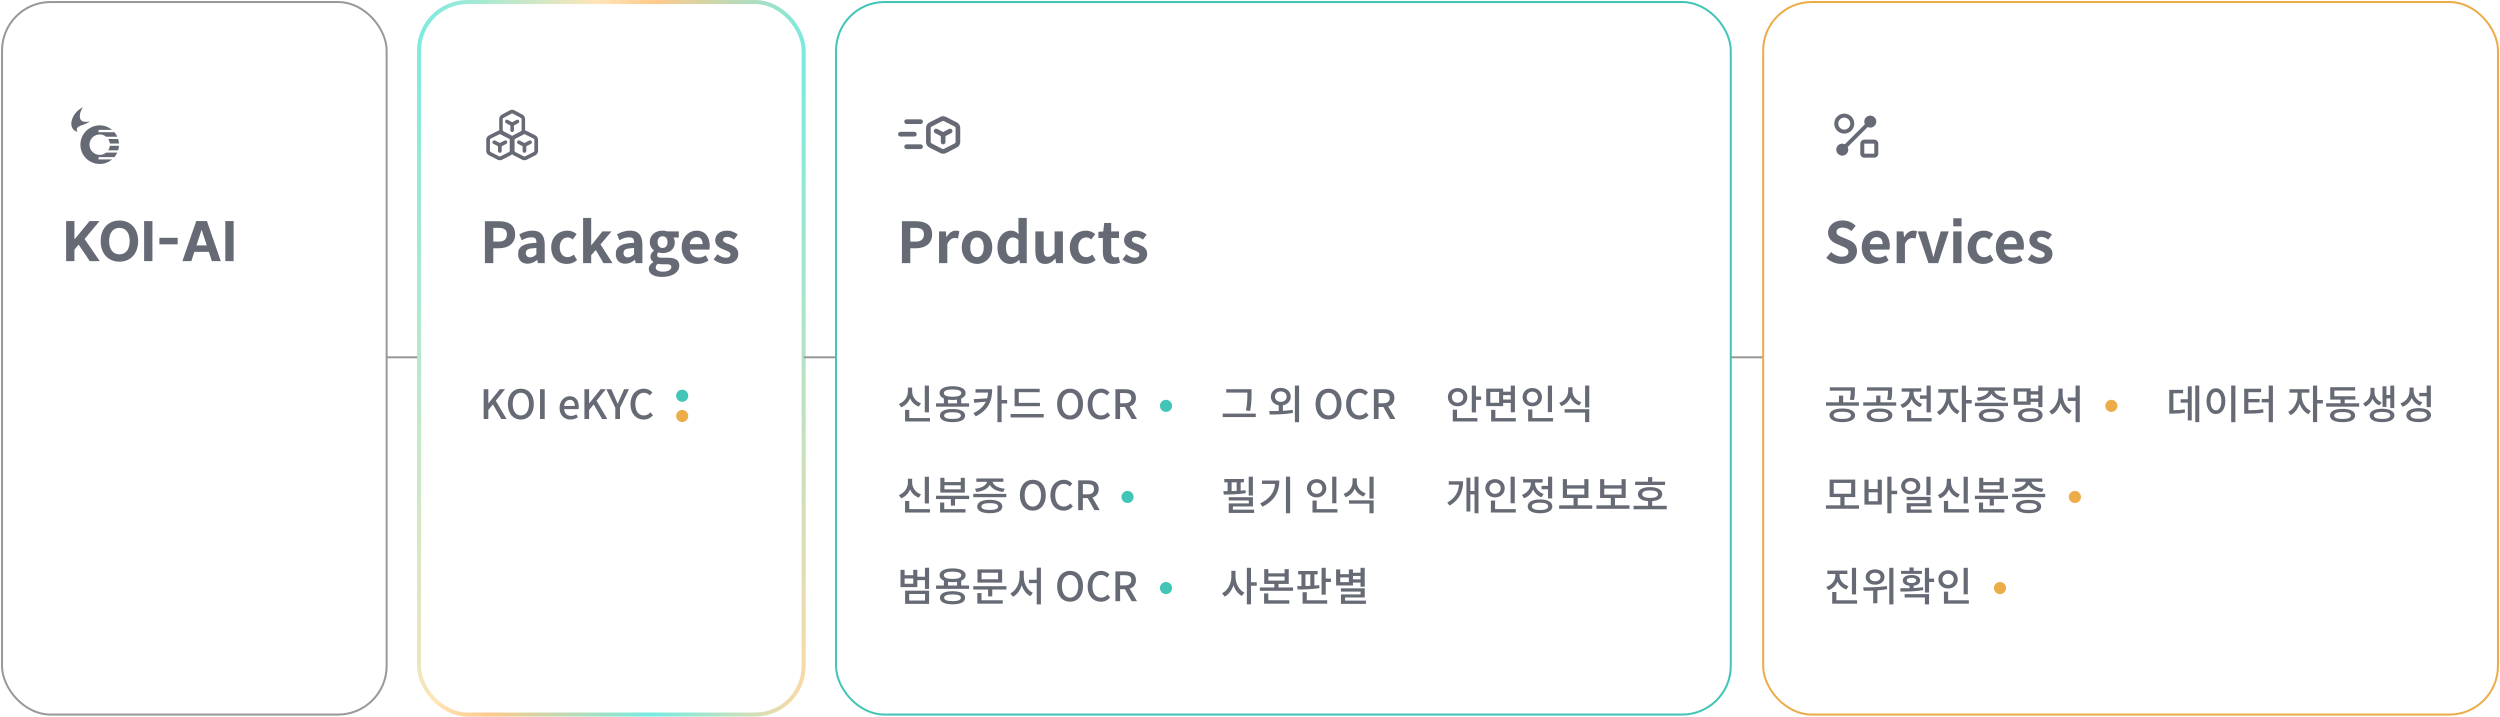<svg width="1235" height="354" viewBox="0 0 1235 354" fill="none" xmlns="http://www.w3.org/2000/svg">
<rect x="1" y="1" width="190" height="352" rx="24" stroke="#999999" stroke-linecap="round" stroke-linejoin="round"/>
<path fill-rule="evenodd" clip-rule="evenodd" d="M58.774 72.023C58.729 72.8 58.591 73.552 58.371 74.267H53.452C53.891 73.612 54.18 72.847 54.271 72.023H58.774Z" fill="#666A75"/>
<path d="M57.947 67.535C57.578 66.719 57.097 65.965 56.525 65.291H48.691V64.169H55.399C53.739 62.768 51.594 61.924 49.252 61.924C43.985 61.924 39.715 66.195 39.715 71.462C39.715 76.73 43.985 81 49.252 81C51.594 81 53.739 80.156 55.399 78.756H48.691V77.634H56.525C57.097 76.96 57.578 76.205 57.947 75.39H52.426C51.559 76.091 50.455 76.512 49.252 76.512C46.464 76.512 44.203 74.251 44.203 71.462C44.203 68.674 46.464 66.413 49.252 66.413C50.455 66.413 51.559 66.833 52.426 67.535H57.947Z" fill="#666A75"/>
<path d="M58.774 70.901H54.271C54.18 70.077 53.891 69.313 53.452 68.657H58.371C58.591 69.373 58.729 70.124 58.774 70.901Z" fill="#666A75"/>
<path d="M38.119 63.252C38.899 62.066 40.99 61.795 42.206 61.222C42.939 60.877 44.043 60.375 44.322 59.945C43.246 60.18 42.027 60.384 40.966 59.982C40.341 59.745 39.824 59.259 39.617 58.62C39.167 57.231 39.576 55.708 40.132 54.411C40.302 54.014 40.911 53.083 40.987 53C39.896 53.474 38.884 54.208 38.054 55.041C37.191 55.91 36.442 56.914 35.958 58.04C35.699 58.644 35.462 59.345 35.327 60.058C35.284 60.288 35.244 60.498 35.228 60.719C35.222 60.789 35.231 60.869 35.231 60.943C35.231 61.066 35.225 61.187 35.237 61.328C35.258 61.588 35.279 61.889 35.334 62.135C35.508 62.913 35.841 63.595 36.421 64.169C36.937 64.68 37.8 65.1 38.522 65.051C37.827 64.749 37.751 63.81 38.117 63.252H38.119Z" fill="#666A75"/>
<path d="M32.668 129V109.203H36.77V117.98H37.043L44.234 109.203H49.184L41.801 118.062L49.266 129H44.344L38.848 120.824L36.77 123.34V129H32.668ZM68.242 119.102C68.242 125.555 64.223 129.273 59 129.273C53.723 129.273 49.73 125.527 49.73 119.102C49.73 112.648 53.723 108.93 59 108.93C64.223 108.93 68.242 112.648 68.242 119.102ZM64.059 119.102C64.059 114.863 62.062 112.566 59 112.566C55.938 112.566 53.914 114.863 53.914 119.102C53.914 123.34 55.938 125.637 59 125.637C62.062 125.637 64.059 123.34 64.059 119.102ZM75.297 109.203V129H71.195V109.203H75.297ZM87.766 117.488V120.715H78.742V117.488H87.766ZM94.519 129H90.09L96.953 109.203H102.23L109.066 129H104.664L103.188 124.434H96.023L94.519 129ZM97.062 121.234H102.148L99.66 113.66H99.523L97.062 121.234ZM115.41 109.203V129H111.309V109.203H115.41Z" fill="#666A75"/>
<line x1="191.5" y1="176.5" x2="206.5" y2="176.5" stroke="#999999" stroke-linecap="round"/>
<rect x="207" y="1" width="190" height="352" rx="24" stroke="url(#paint0_linear_494_1365)" stroke-width="2" stroke-linecap="round" stroke-linejoin="round"/>
<path fill-rule="evenodd" clip-rule="evenodd" d="M254.05 54.464C253.724 54.29 253.365 54.2 253 54.2C252.635 54.2 252.276 54.29 251.95 54.464L247.878 56.634C247.494 56.839 247.171 57.151 246.946 57.537C246.72 57.923 246.6 58.367 246.6 58.821V64.297C246.6 64.75 246.719 65.195 246.945 65.582C247.171 65.968 247.493 66.281 247.878 66.486L251.95 68.656C252.276 68.83 252.635 68.92 253 68.92C253.365 68.92 253.724 68.83 254.05 68.656L258.122 66.486C258.506 66.281 258.829 65.968 259.055 65.582C259.28 65.196 259.4 64.751 259.4 64.298V58.823C259.4 58.37 259.281 57.925 259.055 57.538C258.829 57.152 258.507 56.839 258.122 56.634L254.05 54.464ZM253 56.039C252.909 56.039 252.819 56.062 252.737 56.106L248.664 58.276C248.568 58.328 248.488 58.406 248.432 58.502C248.375 58.599 248.345 58.71 248.345 58.823V64.298C248.345 64.411 248.375 64.522 248.432 64.619C248.488 64.715 248.568 64.794 248.664 64.845L252.737 67.016C252.819 67.059 252.909 67.082 253 67.082C253.091 67.082 253.181 67.059 253.263 67.016L257.336 64.845C257.432 64.794 257.512 64.715 257.568 64.619C257.625 64.522 257.655 64.411 257.655 64.298V58.822C257.655 58.709 257.625 58.598 257.568 58.501C257.512 58.405 257.432 58.326 257.336 58.275L253.263 56.106C253.181 56.062 253.091 56.039 253 56.039ZM249.605 59.602C249.709 59.385 249.892 59.22 250.112 59.144C250.332 59.069 250.571 59.088 250.777 59.199L253 60.391L255.223 59.199C255.325 59.143 255.436 59.11 255.551 59.1C255.665 59.09 255.781 59.105 255.89 59.142C255.999 59.179 256.1 59.239 256.188 59.317C256.275 59.396 256.347 59.492 256.399 59.6C256.451 59.708 256.482 59.825 256.491 59.946C256.5 60.067 256.486 60.188 256.45 60.303C256.415 60.418 256.358 60.525 256.283 60.617C256.208 60.708 256.116 60.784 256.014 60.838L253.873 61.987V64.32C253.873 64.564 253.781 64.798 253.617 64.97C253.453 65.143 253.231 65.24 253 65.24C252.769 65.24 252.547 65.143 252.383 64.97C252.219 64.798 252.127 64.564 252.127 64.32V61.987L249.986 60.838C249.78 60.727 249.624 60.535 249.553 60.303C249.481 60.072 249.5 59.819 249.605 59.602Z" fill="#666A75"/>
<path fill-rule="evenodd" clip-rule="evenodd" d="M260.182 64.704C259.84 64.53 259.463 64.44 259.08 64.44C258.697 64.44 258.32 64.53 257.978 64.704L253.702 66.874C253.298 67.079 252.96 67.391 252.723 67.777C252.486 68.163 252.36 68.608 252.36 69.061V74.537C252.36 74.99 252.485 75.435 252.722 75.822C252.959 76.208 253.298 76.521 253.702 76.726L257.978 78.896C258.32 79.07 258.697 79.16 259.08 79.16C259.463 79.16 259.84 79.07 260.182 78.896L264.458 76.726C264.862 76.521 265.201 76.208 265.437 75.822C265.674 75.436 265.8 74.991 265.8 74.538V69.063C265.8 68.61 265.675 68.165 265.438 67.778C265.201 67.392 264.862 67.079 264.458 66.874L260.182 64.704ZM259.08 66.279C258.984 66.279 258.889 66.302 258.804 66.346L254.528 68.516C254.427 68.568 254.342 68.646 254.283 68.742C254.224 68.839 254.193 68.95 254.193 69.063V74.538C254.193 74.651 254.224 74.762 254.283 74.859C254.342 74.955 254.427 75.034 254.528 75.085L258.804 77.255C258.889 77.299 258.984 77.322 259.08 77.322C259.176 77.322 259.271 77.299 259.356 77.255L263.633 75.085C263.733 75.034 263.818 74.955 263.877 74.859C263.936 74.762 263.967 74.651 263.967 74.538V69.062C263.967 68.949 263.936 68.838 263.877 68.741C263.818 68.645 263.733 68.566 263.633 68.515L259.356 66.346C259.271 66.302 259.176 66.279 259.08 66.279ZM255.515 69.842C255.625 69.625 255.816 69.46 256.047 69.384C256.278 69.309 256.53 69.328 256.746 69.439L259.08 70.631L261.414 69.439C261.521 69.383 261.638 69.35 261.758 69.34C261.879 69.33 262 69.344 262.114 69.382C262.229 69.419 262.335 69.479 262.427 69.557C262.519 69.636 262.594 69.732 262.649 69.84C262.704 69.948 262.737 70.066 262.746 70.186C262.755 70.307 262.74 70.428 262.703 70.543C262.665 70.658 262.606 70.765 262.527 70.857C262.448 70.948 262.352 71.024 262.245 71.078L259.996 72.227V74.56C259.996 74.804 259.9 75.038 259.728 75.21C259.556 75.383 259.323 75.48 259.08 75.48C258.837 75.48 258.604 75.383 258.432 75.21C258.26 75.038 258.164 74.804 258.164 74.56V72.227L255.916 71.078C255.699 70.968 255.535 70.775 255.46 70.543C255.385 70.312 255.405 70.059 255.515 69.842Z" fill="#666A75"/>
<path fill-rule="evenodd" clip-rule="evenodd" d="M246.92 64.44C247.303 64.44 247.68 64.53 248.022 64.704L252.298 66.874C252.702 67.079 253.041 67.392 253.278 67.778C253.515 68.165 253.64 68.61 253.64 69.063V74.538C253.64 74.991 253.514 75.436 253.277 75.822C253.041 76.208 252.702 76.521 252.298 76.726L248.022 78.896C247.68 79.07 247.303 79.16 246.92 79.16C246.537 79.16 246.16 79.07 245.818 78.896L241.542 76.726C241.138 76.521 240.799 76.208 240.562 75.822C240.325 75.435 240.2 74.99 240.2 74.537V69.061C240.2 68.608 240.326 68.163 240.563 67.777C240.8 67.391 241.138 67.079 241.542 66.874L245.818 64.704C246.16 64.53 246.537 64.44 246.92 64.44ZM246.644 66.346C246.729 66.302 246.824 66.279 246.92 66.279C247.016 66.279 247.111 66.302 247.196 66.346L251.473 68.515C251.573 68.566 251.658 68.645 251.717 68.741C251.776 68.838 251.807 68.949 251.807 69.062V74.538C251.807 74.651 251.776 74.762 251.717 74.859C251.658 74.955 251.573 75.034 251.473 75.085L247.196 77.255C247.111 77.299 247.016 77.322 246.92 77.322C246.824 77.322 246.729 77.299 246.644 77.255L242.368 75.085C242.267 75.034 242.182 74.955 242.123 74.859C242.064 74.762 242.033 74.651 242.033 74.538V69.063C242.033 68.95 242.064 68.839 242.123 68.742C242.182 68.646 242.267 68.568 242.368 68.516L246.644 66.346Z" fill="#666A75"/>
<path d="M243.355 69.842C243.465 69.625 243.656 69.46 243.887 69.384C244.118 69.309 244.37 69.328 244.586 69.439L246.92 70.631L249.254 69.439C249.361 69.383 249.478 69.35 249.598 69.34C249.719 69.33 249.84 69.344 249.954 69.382C250.069 69.419 250.175 69.479 250.267 69.557C250.359 69.636 250.434 69.732 250.489 69.84C250.544 69.948 250.577 70.066 250.586 70.186C250.595 70.307 250.58 70.428 250.543 70.543C250.505 70.658 250.446 70.765 250.367 70.857C250.288 70.948 250.192 71.024 250.085 71.078L247.836 72.227V74.56C247.836 74.804 247.74 75.038 247.568 75.21C247.396 75.383 247.163 75.48 246.92 75.48C246.677 75.48 246.444 75.383 246.272 75.21C246.1 75.038 246.004 74.804 246.004 74.56V72.227L243.756 71.078C243.539 70.968 243.375 70.775 243.3 70.543C243.225 70.312 243.245 70.059 243.355 69.842Z" fill="#666A75"/>
<path d="M239.548 109.28H246.352C250.916 109.28 254.472 110.848 254.472 115.776C254.472 120.508 250.916 122.636 246.464 122.636H243.692V130H239.548V109.28ZM246.184 119.36C249.012 119.36 250.412 118.156 250.412 115.776C250.412 113.34 248.928 112.556 246.044 112.556H243.692V119.36H246.184ZM260.603 130.28C257.803 130.28 255.955 128.46 255.955 125.744C255.759 121.908 258.475 120.144 264.971 119.948C265.055 119.276 264.915 118.604 264.607 117.96C264.271 117.484 263.515 117.232 262.311 117.232C260.855 117.232 259.203 117.792 257.775 118.716L256.543 115.776C258.251 114.74 260.603 113.928 263.067 113.928C267.071 113.928 269.087 116.224 269.087 120.844V130H265.727L265.419 128.404H265.335C263.991 129.552 262.395 130.28 260.603 130.28ZM261.863 127.144C263.067 127.116 263.991 126.612 264.971 125.632V122.468C263.991 122.552 263.039 122.636 262.143 122.776C260.351 123.028 259.707 123.924 259.735 125.044C259.763 126.36 260.659 127.144 261.863 127.144ZM279.946 130.392C275.606 130.392 272.302 127.34 272.302 122.188C272.302 116.952 276.054 113.928 280.31 113.928C282.242 113.928 283.726 114.684 284.874 115.664L282.914 118.324C282.13 117.652 281.402 117.288 280.506 117.288C278.126 117.288 276.502 119.164 276.502 122.188C276.502 124.568 277.678 127.032 280.394 127.032C281.514 127.032 282.578 126.528 283.446 125.772L285.07 128.488C283.586 129.804 281.738 130.392 279.946 130.392ZM288.048 107.656H292.052V121.096H292.164L297.596 114.32H302.076L296.644 120.732L302.58 130H298.128L294.32 123.504L292.052 126.08V130H288.048V107.656ZM308.865 130.28C306.065 130.28 304.217 128.46 304.217 125.744C304.021 121.908 306.737 120.144 313.233 119.948C313.317 119.276 313.177 118.604 312.869 117.96C312.533 117.484 311.777 117.232 310.573 117.232C309.117 117.232 307.465 117.792 306.037 118.716L304.805 115.776C306.513 114.74 308.865 113.928 311.329 113.928C315.333 113.928 317.349 116.224 317.349 120.844V130H313.989L313.681 128.404H313.597C312.253 129.552 310.657 130.28 308.865 130.28ZM310.125 127.144C311.329 127.116 312.253 126.612 313.233 125.632V122.468C312.253 122.552 311.301 122.636 310.405 122.776C308.613 123.028 307.969 123.924 307.997 125.044C308.025 126.36 308.921 127.144 310.125 127.144ZM327.06 136.804C323.364 136.804 320.508 135.544 320.508 132.772C320.508 131.456 321.32 130.336 322.748 129.524V129.384C321.936 128.852 321.32 128.068 321.32 126.752C321.32 125.548 322.132 124.484 323.056 123.812V123.7C321.964 122.916 320.984 121.432 320.984 119.612C320.984 115.916 323.98 113.928 327.312 113.928C328.18 113.928 329.02 114.096 329.664 114.32H335.32V117.344H332.632C333.052 117.876 333.36 118.744 333.36 119.724C333.36 123.224 330.672 125.044 327.312 125.044C326.668 125.044 325.968 124.904 325.296 124.68C324.848 125.044 324.624 125.38 324.624 126.024C324.624 126.892 325.184 127.312 327.088 127.312H329.748C333.584 127.312 335.572 128.432 335.572 131.232C335.572 134.396 332.324 136.804 327.06 136.804ZM327.312 122.496C328.684 122.496 329.748 121.516 329.748 119.612C329.748 117.708 328.74 116.728 327.312 116.728C325.884 116.728 324.848 117.708 324.848 119.612C324.848 121.516 325.94 122.496 327.312 122.496ZM327.676 134.2C330.028 134.2 331.652 133.164 331.652 131.932C331.652 130.812 330.728 130.532 329.048 130.532H327.144C326.164 130.532 325.52 130.448 324.96 130.308C324.26 130.868 323.924 131.484 323.924 132.128C323.924 133.444 325.324 134.2 327.676 134.2ZM344.536 130.392C340.168 130.392 336.752 127.34 336.752 122.188C336.752 117.12 340.336 113.928 344.06 113.928C348.372 113.928 350.612 117.092 350.612 121.432C350.612 122.188 350.528 122.944 350.416 123.308H340.756C341.092 125.884 342.744 127.228 345.096 127.228C346.412 127.228 347.504 126.836 348.624 126.136L350.024 128.656C348.456 129.748 346.552 130.392 344.536 130.392ZM347.084 120.592C347.084 118.464 346.132 117.12 344.116 117.12C342.464 117.12 341.008 118.324 340.7 120.592H347.084ZM358.481 130.392C356.353 130.392 354.085 129.496 352.517 128.18L354.393 125.604C355.821 126.696 357.137 127.312 358.593 127.312C360.161 127.312 360.861 126.64 360.861 125.66C360.861 124.484 359.237 123.98 357.585 123.308C355.597 122.58 353.301 121.348 353.301 118.744C353.301 115.916 355.625 113.928 359.125 113.928C361.477 113.928 363.157 114.88 364.473 115.86L362.625 118.352C361.505 117.568 360.441 117.008 359.237 117.008C357.809 117.008 357.165 117.624 357.165 118.52C357.165 119.64 358.705 120.116 360.357 120.704C362.429 121.516 364.725 122.496 364.725 125.436C364.725 128.18 362.569 130.392 358.481 130.392Z" fill="#666A75"/>
<path d="M238.92 192.28H241.24V199.24H241.3L246.9 192.28H249.48L244.92 197.96L250.24 207H247.66L243.5 199.8L241.24 202.56V207H238.92V192.28ZM257.294 207.26C253.514 207.26 250.894 204.32 250.894 199.58C250.894 194.84 253.514 192 257.294 192C261.074 192 263.714 194.84 263.714 199.58C263.714 204.32 261.074 207.26 257.294 207.26ZM257.294 205.24C259.734 205.24 261.334 203.04 261.334 199.58C261.334 196.12 259.734 194.02 257.294 194.02C254.854 194.02 253.274 196.12 253.274 199.58C253.274 203.04 254.854 205.24 257.294 205.24ZM266.772 192.28H269.092V207H266.772V192.28ZM281.777 207.26C278.797 207.26 276.417 205.14 276.417 201.52C276.417 197.92 278.857 195.72 281.437 195.72C284.357 195.72 285.917 197.82 285.917 200.94C285.917 201.42 285.877 201.8 285.817 202.1H278.677C278.857 204.2 280.157 205.46 282.077 205.46C283.057 205.46 283.897 205.18 284.697 204.64L285.497 206.1C284.477 206.8 283.217 207.26 281.777 207.26ZM283.937 200.52C283.937 198.6 283.077 197.52 281.477 197.52C280.117 197.52 278.877 198.6 278.657 200.52H283.937ZM288.705 192.28H291.025V199.24H291.085L296.685 192.28H299.265L294.705 197.96L300.025 207H297.445L293.285 199.8L291.025 202.56V207H288.705V192.28ZM303.958 201.42L299.538 192.28H302.018L303.718 196.18C304.178 197.3 304.598 198.3 305.098 199.42H305.178C305.658 198.3 306.118 197.3 306.578 196.18L308.298 192.28H310.718L306.278 201.42V207H303.958V201.42ZM318 207.26C314.3 207.26 311.46 204.48 311.46 199.68C311.46 194.86 314.36 192 318.1 192C319.94 192 321.38 192.88 322.28 193.86L321.02 195.34C320.24 194.56 319.34 194.02 318.14 194.02C315.58 194.02 313.84 196.16 313.84 199.6C313.84 203.1 315.48 205.24 318.08 205.24C319.44 205.24 320.46 204.64 321.34 203.68L322.58 205.14C321.38 206.5 319.92 207.26 318 207.26Z" fill="#666A75"/>
<circle cx="337" cy="195.5" r="3" fill="#42C5B6"/>
<circle cx="337" cy="205.5" r="3" fill="#EDAC4A"/>
<line x1="397.5" y1="176.5" x2="412.5" y2="176.5" stroke="#999999" stroke-linecap="round"/>
<rect x="413" y="1" width="442" height="352" rx="24" stroke="#42C5B6" stroke-linecap="round" stroke-linejoin="round"/>
<path d="M465.565 59.803C465.672 59.748 465.791 59.719 465.912 59.719C466.033 59.719 466.152 59.748 466.259 59.803L471.635 62.538C471.762 62.603 471.868 62.702 471.942 62.823C472.017 62.945 472.056 63.085 472.056 63.228V70.132C472.056 70.275 472.017 70.415 471.942 70.537C471.868 70.659 471.762 70.757 471.635 70.822L466.259 73.559C466.152 73.614 466.033 73.642 465.912 73.642C465.791 73.642 465.672 73.614 465.565 73.559L460.189 70.822C460.062 70.757 459.956 70.659 459.882 70.537C459.807 70.415 459.768 70.275 459.768 70.132V63.23C459.768 63.087 459.807 62.947 459.882 62.825C459.956 62.703 460.062 62.604 460.189 62.54L465.565 59.803ZM467.297 57.732C466.868 57.514 466.393 57.4 465.912 57.4C465.431 57.4 464.956 57.514 464.527 57.732L459.151 60.469C458.644 60.727 458.218 61.121 457.92 61.608C457.623 62.095 457.465 62.655 457.464 63.226V70.131C457.464 70.703 457.622 71.263 457.919 71.751C458.217 72.238 458.643 72.633 459.151 72.891L464.527 75.628C464.956 75.846 465.431 75.96 465.912 75.96C466.393 75.96 466.868 75.846 467.297 75.628L472.673 72.891C473.18 72.633 473.606 72.239 473.904 71.751C474.202 71.264 474.36 70.704 474.36 70.132V63.23C474.36 62.657 474.202 62.096 473.905 61.609C473.607 61.122 473.181 60.727 472.673 60.469L467.297 57.732ZM446.712 60.098C446.712 59.791 446.833 59.496 447.049 59.278C447.265 59.061 447.558 58.938 447.864 58.938H454.776C455.082 58.938 455.375 59.061 455.591 59.278C455.807 59.496 455.928 59.791 455.928 60.098C455.928 60.406 455.807 60.701 455.591 60.918C455.375 61.136 455.082 61.258 454.776 61.258H447.864C447.558 61.258 447.265 61.136 447.049 60.918C446.833 60.701 446.712 60.406 446.712 60.098ZM443.64 66.283C443.64 65.976 443.761 65.681 443.977 65.463C444.193 65.246 444.486 65.124 444.792 65.124H451.704C452.01 65.124 452.303 65.246 452.519 65.463C452.735 65.681 452.856 65.976 452.856 66.283C452.856 66.591 452.735 66.886 452.519 67.103C452.303 67.321 452.01 67.443 451.704 67.443H444.792C444.486 67.443 444.193 67.321 443.977 67.103C443.761 66.886 443.64 66.591 443.64 66.283ZM447.864 71.309C447.558 71.309 447.265 71.431 447.049 71.648C446.833 71.866 446.712 72.161 446.712 72.469C446.712 72.776 446.833 73.071 447.049 73.289C447.265 73.506 447.558 73.628 447.864 73.628H454.776C455.082 73.628 455.375 73.506 455.591 73.289C455.807 73.071 455.928 72.776 455.928 72.469C455.928 72.161 455.807 71.866 455.591 71.648C455.375 71.431 455.082 71.309 454.776 71.309H447.864ZM461.43 64.211C461.568 63.937 461.809 63.73 462.099 63.634C462.39 63.539 462.706 63.563 462.978 63.703L465.912 65.206L468.846 63.703C468.981 63.633 469.128 63.591 469.279 63.578C469.43 63.566 469.582 63.584 469.727 63.631C469.871 63.678 470.004 63.753 470.12 63.852C470.235 63.952 470.33 64.073 470.399 64.209C470.467 64.345 470.509 64.493 470.52 64.645C470.532 64.797 470.514 64.951 470.467 65.096C470.419 65.241 470.344 65.375 470.245 65.491C470.146 65.606 470.026 65.701 469.89 65.77L467.064 67.219V70.16C467.064 70.468 466.943 70.763 466.727 70.98C466.511 71.198 466.218 71.32 465.912 71.32C465.606 71.32 465.313 71.198 465.097 70.98C464.881 70.763 464.76 70.468 464.76 70.16V67.219L461.934 65.77C461.662 65.63 461.456 65.388 461.361 65.096C461.267 64.803 461.292 64.485 461.43 64.211Z" fill="#666A75"/>
<path d="M445.548 109.28H452.352C456.916 109.28 460.472 110.848 460.472 115.776C460.472 120.508 456.916 122.636 452.464 122.636H449.692V130H445.548V109.28ZM452.184 119.36C455.012 119.36 456.412 118.156 456.412 115.776C456.412 113.34 454.928 112.556 452.044 112.556H449.692V119.36H452.184ZM463.888 114.32H467.248L467.528 117.092H467.64C468.788 115.048 470.412 113.928 472.092 113.928C472.96 113.928 473.464 114.068 473.94 114.264L473.212 117.82C472.68 117.624 472.232 117.568 471.588 117.568C470.356 117.568 468.872 118.38 467.976 120.648V130H463.888V114.32ZM482.635 130.392C478.715 130.392 475.103 127.34 475.103 122.188C475.103 116.952 478.715 113.928 482.635 113.928C486.555 113.928 490.167 116.952 490.167 122.188C490.167 127.34 486.555 130.392 482.635 130.392ZM482.635 127.032C484.763 127.032 485.967 125.128 485.967 122.188C485.967 119.164 484.763 117.288 482.635 117.288C480.507 117.288 479.303 119.164 479.303 122.188C479.303 125.128 480.507 127.032 482.635 127.032ZM499.126 130.392C495.206 130.392 492.714 127.312 492.714 122.188C492.714 117.064 495.906 113.928 499.294 113.928C501.086 113.928 502.15 114.6 503.27 115.636L503.102 113.172V107.656H507.218V130H503.886L503.55 128.376H503.466C502.318 129.496 500.806 130.392 499.126 130.392ZM500.19 127.004C501.282 127.004 502.206 126.584 503.102 125.38V118.492C502.122 117.624 501.17 117.316 500.19 117.316C498.426 117.316 496.942 118.996 496.942 122.132C496.942 125.38 498.034 127.004 500.19 127.004ZM516.278 130.392C512.918 130.392 511.462 128.04 511.462 124.12V114.32H515.578V123.588C515.578 126.052 516.194 126.864 517.762 126.864C519.078 126.864 519.862 126.332 520.954 124.904V114.32H525.07V130H521.71L521.402 127.76H521.29C519.946 129.356 518.434 130.392 516.278 130.392ZM536.122 130.392C531.782 130.392 528.478 127.34 528.478 122.188C528.478 116.952 532.23 113.928 536.486 113.928C538.418 113.928 539.902 114.684 541.05 115.664L539.09 118.324C538.306 117.652 537.578 117.288 536.682 117.288C534.302 117.288 532.678 119.164 532.678 122.188C532.678 124.568 533.854 127.032 536.57 127.032C537.69 127.032 538.754 126.528 539.622 125.772L541.246 128.488C539.762 129.804 537.914 130.392 536.122 130.392ZM549.964 130.392C546.24 130.392 544.812 128.04 544.812 124.512V117.568H542.6V114.516L545.008 114.32L545.484 110.12H548.928V114.32H552.792V117.568H548.928V124.512C548.928 126.276 549.628 127.144 551.056 127.144C551.588 127.144 552.176 127.004 552.596 126.808L553.268 129.804C552.4 130.112 551.336 130.392 549.964 130.392ZM560.462 130.392C558.334 130.392 556.066 129.496 554.498 128.18L556.374 125.604C557.802 126.696 559.118 127.312 560.574 127.312C562.142 127.312 562.842 126.64 562.842 125.66C562.842 124.484 561.218 123.98 559.566 123.308C557.578 122.58 555.282 121.348 555.282 118.744C555.282 115.916 557.606 113.928 561.106 113.928C563.458 113.928 565.138 114.88 566.454 115.86L564.606 118.352C563.486 117.568 562.422 117.008 561.218 117.008C559.79 117.008 559.146 117.624 559.146 118.52C559.146 119.64 560.686 120.116 562.338 120.704C564.41 121.516 566.706 122.496 566.706 125.436C566.706 128.18 564.55 130.392 560.462 130.392Z" fill="#666A75"/>
<path d="M458.9 203.7H456.84V190.5H458.9V203.7ZM453.9 200.86C451.82 200.08 450.36 198.66 449.58 196.74C448.76 198.76 447.3 200.4 445.14 201.2L444.08 199.54C446.92 198.46 448.5 195.94 448.5 193.28V191.48H450.6V193.28C450.6 195.84 452.18 198.26 454.96 199.22L453.9 200.86ZM459.42 206.52V208.2H447.1V202.46H449.18V206.52H459.42ZM478.738 199.26V200.9H462.398V199.26H466.278V196.86C464.918 196.28 464.138 195.38 464.138 194.18C464.138 192.04 466.638 190.78 470.578 190.78C474.518 190.78 477.018 192.04 477.018 194.18C477.018 195.38 476.218 196.26 474.838 196.88V199.26H478.738ZM470.578 192.38C467.838 192.38 466.258 192.98 466.258 194.18C466.258 195.38 467.838 196 470.578 196C473.318 196 474.878 195.38 474.878 194.18C474.878 192.98 473.318 192.38 470.578 192.38ZM468.338 199.26H472.778V197.42C472.118 197.52 471.378 197.58 470.578 197.58C469.778 197.58 468.998 197.52 468.338 197.42V199.26ZM470.538 202.06C474.538 202.06 476.758 203.22 476.758 205.3C476.758 207.38 474.538 208.54 470.538 208.54C466.658 208.54 464.318 207.38 464.318 205.3C464.318 203.22 466.558 202.06 470.538 202.06ZM470.538 206.96C473.198 206.96 474.678 206.42 474.678 205.3C474.678 204.18 473.198 203.64 470.538 203.64C467.878 203.64 466.418 204.18 466.418 205.3C466.418 206.42 467.878 206.96 470.538 206.96ZM497.537 199.32H494.797V208.52H492.737V190.46H494.797V197.6H497.537V199.32ZM490.137 192.28C490.137 197.68 488.557 202.4 481.997 205.7L480.877 204.1C484.077 202.5 485.937 200.68 486.997 198.42L481.277 198.98L480.997 197.2L487.617 196.78C487.857 195.9 488.017 194.96 488.097 193.96H481.917V192.28H490.137ZM513.735 200.66H501.215V192.06H513.595V193.74H503.275V199H513.735V200.66ZM515.595 204.52V206.22H499.215V204.52H515.595ZM528.606 207.26C524.826 207.26 522.206 204.32 522.206 199.58C522.206 194.84 524.826 192 528.606 192C532.386 192 535.026 194.84 535.026 199.58C535.026 204.32 532.386 207.26 528.606 207.26ZM528.606 205.24C531.046 205.24 532.646 203.04 532.646 199.58C532.646 196.12 531.046 194.02 528.606 194.02C526.166 194.02 524.586 196.12 524.586 199.58C524.586 203.04 526.166 205.24 528.606 205.24ZM543.825 207.26C540.125 207.26 537.285 204.48 537.285 199.68C537.285 194.86 540.185 192 543.925 192C545.765 192 547.205 192.88 548.105 193.86L546.845 195.34C546.065 194.56 545.165 194.02 543.965 194.02C541.405 194.02 539.665 196.16 539.665 199.6C539.665 203.1 541.305 205.24 543.905 205.24C545.265 205.24 546.285 204.64 547.165 203.68L548.405 205.14C547.205 206.5 545.745 207.26 543.825 207.26ZM559.054 207L555.714 201.06H553.334V207H551.014V192.28H555.834C558.874 192.28 561.154 193.36 561.154 196.54C561.154 198.86 559.934 200.18 558.074 200.76L561.674 207H559.054ZM553.334 199.2H555.554C557.714 199.2 558.854 198.32 558.854 196.54C558.854 194.76 557.714 194.14 555.554 194.14H553.334V199.2Z" fill="#666A75"/>
<circle cx="576" cy="200.5" r="3" fill="#42C5B6"/>
<path d="M458.9 248.7H456.84V235.5H458.9V248.7ZM453.9 245.86C451.82 245.08 450.36 243.66 449.58 241.74C448.76 243.76 447.3 245.4 445.14 246.2L444.08 244.54C446.92 243.46 448.5 240.94 448.5 238.28V236.48H450.6V238.28C450.6 240.84 452.18 243.26 454.96 244.22L453.9 245.86ZM459.42 251.52V253.2H447.1V247.46H449.18V251.52H459.42ZM476.638 243.36H464.518V236.04H466.558V238.14H474.598V236.04H476.638V243.36ZM474.598 239.72H466.558V241.74H474.598V239.72ZM478.778 244.88V246.54H471.778V249.76H469.718V246.54H462.398V244.88H478.778ZM466.458 251.52H476.958V253.2H464.398V248.26H466.458V251.52ZM481.617 241.44C484.977 241.12 487.317 239.66 487.577 238.02H482.317V236.36H495.657V238.02H490.357C490.617 239.66 492.957 241.12 496.317 241.44L495.597 243.04C492.397 242.7 489.937 241.4 488.977 239.54C487.997 241.4 485.577 242.7 482.357 243.04L481.617 241.44ZM497.137 243.96V245.62H480.797V243.96H497.137ZM488.937 246.92C492.817 246.92 495.157 248.14 495.157 250.24C495.157 252.34 492.917 253.54 488.937 253.54C485.077 253.54 482.717 252.34 482.717 250.24C482.717 248.14 485.077 246.92 488.937 246.92ZM488.937 251.92C491.597 251.92 493.077 251.36 493.077 250.24C493.077 249.12 491.597 248.54 488.937 248.54C486.277 248.54 484.817 249.12 484.817 250.24C484.817 251.36 486.277 251.92 488.937 251.92ZM510.208 252.26C506.428 252.26 503.808 249.32 503.808 244.58C503.808 239.84 506.428 237 510.208 237C513.988 237 516.628 239.84 516.628 244.58C516.628 249.32 513.988 252.26 510.208 252.26ZM510.208 250.24C512.648 250.24 514.248 248.04 514.248 244.58C514.248 241.12 512.648 239.02 510.208 239.02C507.768 239.02 506.188 241.12 506.188 244.58C506.188 248.04 507.768 250.24 510.208 250.24ZM525.426 252.26C521.726 252.26 518.886 249.48 518.886 244.68C518.886 239.86 521.786 237 525.526 237C527.366 237 528.806 237.88 529.706 238.86L528.446 240.34C527.666 239.56 526.766 239.02 525.566 239.02C523.006 239.02 521.266 241.16 521.266 244.6C521.266 248.1 522.906 250.24 525.506 250.24C526.866 250.24 527.886 249.64 528.766 248.68L530.006 250.14C528.806 251.5 527.346 252.26 525.426 252.26ZM540.656 252L537.316 246.06H534.936V252H532.616V237.28H537.436C540.476 237.28 542.756 238.36 542.756 241.54C542.756 243.86 541.536 245.18 539.676 245.76L543.276 252H540.656ZM534.936 244.2H537.156C539.316 244.2 540.456 243.32 540.456 241.54C540.456 239.76 539.316 239.14 537.156 239.14H534.936V244.2Z" fill="#666A75"/>
<circle cx="557" cy="245.5" r="3" fill="#42C5B6"/>
<path d="M458.98 280.46V290.94H456.92V286.58H453.16V290.04H444.84V281.5H446.88V284.16H451.14V281.48H453.16V284.9H456.92V280.48L458.98 280.46ZM451.14 285.76H446.88V288.38H451.14V285.76ZM447.12 291.78H458.98V298.32H447.12V291.78ZM449.14 296.68H456.96V293.42H449.14V296.68ZM478.738 289.26V290.9H462.398V289.26H466.278V286.86C464.918 286.28 464.138 285.38 464.138 284.18C464.138 282.04 466.638 280.78 470.578 280.78C474.518 280.78 477.018 282.04 477.018 284.18C477.018 285.38 476.218 286.26 474.838 286.88V289.26H478.738ZM470.578 282.38C467.838 282.38 466.258 282.98 466.258 284.18C466.258 285.38 467.838 286 470.578 286C473.318 286 474.878 285.38 474.878 284.18C474.878 282.98 473.318 282.38 470.578 282.38ZM468.338 289.26H472.778V287.42C472.118 287.52 471.378 287.58 470.578 287.58C469.778 287.58 468.998 287.52 468.338 287.42V289.26ZM470.538 292.06C474.538 292.06 476.758 293.22 476.758 295.3C476.758 297.38 474.538 298.54 470.538 298.54C466.658 298.54 464.318 297.38 464.318 295.3C464.318 293.22 466.558 292.06 470.538 292.06ZM470.538 296.96C473.198 296.96 474.678 296.42 474.678 295.3C474.678 294.18 473.198 293.64 470.538 293.64C467.878 293.64 466.418 294.18 466.418 295.3C466.418 296.42 467.878 296.96 470.538 296.96ZM495.057 287.8H482.877V281.28H495.057V287.8ZM493.037 282.92H484.897V286.16H493.037V282.92ZM497.177 289.58V291.24H490.177V294.62H488.117V291.24H480.797V289.58H497.177ZM484.857 296.52H495.357V298.2H482.797V292.98H484.857V296.52ZM514.215 280.44V298.56H512.135V288.06H508.275V286.38H512.135V280.44H514.215ZM505.755 284.92C505.755 288.26 507.455 291.56 510.235 292.84L509.015 294.5C506.935 293.48 505.515 291.5 504.735 289.08C503.935 291.66 502.475 293.74 500.395 294.8L499.095 293.16C501.915 291.78 503.675 288.3 503.675 284.92V281.94H505.755V284.92ZM528.606 297.26C524.826 297.26 522.206 294.32 522.206 289.58C522.206 284.84 524.826 282 528.606 282C532.386 282 535.026 284.84 535.026 289.58C535.026 294.32 532.386 297.26 528.606 297.26ZM528.606 295.24C531.046 295.24 532.646 293.04 532.646 289.58C532.646 286.12 531.046 284.02 528.606 284.02C526.166 284.02 524.586 286.12 524.586 289.58C524.586 293.04 526.166 295.24 528.606 295.24ZM543.825 297.26C540.125 297.26 537.285 294.48 537.285 289.68C537.285 284.86 540.185 282 543.925 282C545.765 282 547.205 282.88 548.105 283.86L546.845 285.34C546.065 284.56 545.165 284.02 543.965 284.02C541.405 284.02 539.665 286.16 539.665 289.6C539.665 293.1 541.305 295.24 543.905 295.24C545.265 295.24 546.285 294.64 547.165 293.68L548.405 295.14C547.205 296.5 545.745 297.26 543.825 297.26ZM559.054 297L555.714 291.06H553.334V297H551.014V282.28H555.834C558.874 282.28 561.154 283.36 561.154 286.54C561.154 288.86 559.934 290.18 558.074 290.76L561.674 297H559.054ZM553.334 289.2H555.554C557.714 289.2 558.854 288.32 558.854 286.54C558.854 284.76 557.714 284.14 555.554 284.14H553.334V289.2Z" fill="#666A75"/>
<circle cx="576" cy="290.5" r="3" fill="#42C5B6"/>
<path d="M616.2 193.94H605.76V192.28H618.26V194.22C618.26 196.64 618.28 199.16 617.58 203L615.5 202.78C616.2 199.22 616.2 196.58 616.2 194.22V193.94ZM620.36 204.32V206.02H604.02V204.32H620.36ZM641.751 190.46V208.56H639.671V190.46H641.751ZM633.751 202.94C635.371 202.84 636.991 202.72 638.591 202.48L638.731 203.98C634.731 204.72 630.451 204.78 627.231 204.78L626.971 203.08C628.351 203.08 629.991 203.08 631.671 203.02V200.2C629.371 199.82 627.811 198.16 627.811 195.94C627.811 193.38 629.891 191.6 632.711 191.6C635.531 191.6 637.631 193.38 637.631 195.94C637.631 198.16 636.031 199.82 633.751 200.2V202.94ZM629.831 195.94C629.831 197.5 631.051 198.5 632.711 198.5C634.391 198.5 635.611 197.5 635.611 195.94C635.611 194.36 634.391 193.36 632.711 193.36C631.031 193.36 629.831 194.34 629.831 195.94ZM656.282 207.26C652.502 207.26 649.882 204.32 649.882 199.58C649.882 194.84 652.502 192 656.282 192C660.062 192 662.702 194.84 662.702 199.58C662.702 204.32 660.062 207.26 656.282 207.26ZM656.282 205.24C658.722 205.24 660.322 203.04 660.322 199.58C660.322 196.12 658.722 194.02 656.282 194.02C653.842 194.02 652.262 196.12 652.262 199.58C652.262 203.04 653.842 205.24 656.282 205.24ZM671.5 207.26C667.8 207.26 664.96 204.48 664.96 199.68C664.96 194.86 667.86 192 671.6 192C673.44 192 674.88 192.88 675.78 193.86L674.52 195.34C673.74 194.56 672.84 194.02 671.64 194.02C669.08 194.02 667.34 196.16 667.34 199.6C667.34 203.1 668.98 205.24 671.58 205.24C672.94 205.24 673.96 204.64 674.84 203.68L676.08 205.14C674.88 206.5 673.42 207.26 671.5 207.26ZM686.73 207L683.39 201.06H681.01V207H678.69V192.28H683.51C686.55 192.28 688.83 193.36 688.83 196.54C688.83 198.86 687.61 200.18 685.75 200.76L689.35 207H686.73ZM681.01 199.2H683.23C685.39 199.2 686.53 198.32 686.53 196.54C686.53 194.76 685.39 194.14 683.23 194.14H681.01V199.2Z" fill="#666A75"/>
<path d="M618.94 244.8H616.86V235.46H618.94V244.8ZM615.4 243.62C611.84 244.2 607.68 244.32 604.54 244.32L604.32 242.64C604.98 242.64 605.7 242.64 606.44 242.62V238.26H604.8V236.62H614.5V238.26H612.9V242.38C613.72 242.32 614.52 242.24 615.3 242.14L615.4 243.62ZM608.42 242.58C609.22 242.56 610.08 242.56 610.9 242.5V238.26H608.42V242.58ZM619.54 251.76V253.38H607V248.68H616.9V247.22H606.98V245.62H618.94V250.18H609.06V251.76H619.54ZM637.318 235.48V253.54H635.258V235.48H637.318ZM631.998 237.38C631.998 242.76 629.838 247.32 623.638 250.32L622.538 248.68C627.278 246.38 629.538 243.22 629.878 239.06H623.438V237.38H631.998ZM660.17 248.6H658.11V235.48H660.17V248.6ZM655.21 241.2C655.21 243.82 653.15 245.72 650.43 245.72C647.71 245.72 645.63 243.82 645.63 241.2C645.63 238.54 647.71 236.68 650.43 236.68C653.15 236.68 655.21 238.54 655.21 241.2ZM647.65 241.2C647.65 242.84 648.83 243.94 650.43 243.94C652.01 243.94 653.21 242.84 653.21 241.2C653.21 239.52 652.01 238.46 650.43 238.46C648.83 238.46 647.65 239.52 647.65 241.2ZM660.69 251.52V253.2H648.37V247.28H650.45V251.52H660.69ZM678.568 235.46V246.3H676.508V235.46H678.568ZM673.628 245.3C671.548 244.58 670.048 243.2 669.248 241.36C668.428 243.36 666.908 244.88 664.748 245.62L663.728 244C666.568 243.04 668.168 240.58 668.168 238.06V236.3H670.268V238.06C670.268 240.5 671.848 242.76 674.648 243.68L673.628 245.3ZM666.388 247.16H678.568V253.54H676.508V248.82H666.388V247.16Z" fill="#666A75"/>
<path d="M620.82 289.34H618V298.54H615.94V280.48H618V287.64H620.82V289.34ZM610.34 284.94C610.34 288.16 612.04 291.44 614.74 292.76L613.48 294.4C611.54 293.38 610.1 291.5 609.32 289.08C608.54 291.58 607.04 293.68 604.96 294.74L603.7 293.08C606.54 291.7 608.28 288.28 608.28 284.94V281.98H610.34V284.94ZM638.758 290.2V291.86H622.378V290.2H629.518V288.46H624.518V281.16H626.558V283.22H634.598V281.16H636.638V288.46H631.598V290.2H638.758ZM626.558 286.82H634.598V284.82H626.558V286.82ZM626.538 296.52H636.918V298.2H624.458V293.14H626.538V296.52ZM657.477 285.82V287.52H654.917V293.78H652.857V280.48H654.917V285.82H657.477ZM651.817 290.54C648.237 291.12 644.117 291.22 641.017 291.22L640.797 289.52C641.457 289.52 642.177 289.52 642.917 289.5V283.74H641.277V282.06H650.937V283.74H649.297V289.28C650.137 289.22 650.937 289.14 651.677 289.04L651.817 290.54ZM644.897 289.48C645.677 289.46 646.497 289.44 647.297 289.38V283.74H644.897V289.48ZM645.557 296.52H655.637V298.2H643.477V292.54H645.557V296.52ZM668.355 289.22H660.035V281.28H662.075V283.64H666.335V281.28H668.355V282.92H672.095V280.48H674.175V289.84H672.095V287.8H668.355V289.22ZM668.355 284.5V286.2H672.095V284.5H668.355ZM666.335 285.22H662.075V287.58H666.335V285.22ZM674.775 296.7V298.32H662.435V293.64H672.135V292.26H662.415V290.64H674.175V295.16H664.475V296.7H674.775Z" fill="#666A75"/>
<path d="M731.68 195.84V197.54H729.12V203.72H727.06V190.48H729.12V195.84H731.68ZM724.86 196.2C724.86 198.82 722.78 200.72 720.04 200.72C717.32 200.72 715.24 198.82 715.24 196.2C715.24 193.56 717.32 191.7 720.04 191.7C722.78 191.7 724.86 193.56 724.86 196.2ZM717.26 196.2C717.26 197.88 718.46 198.94 720.04 198.94C721.62 198.94 722.84 197.88 722.84 196.2C722.84 194.54 721.62 193.48 720.04 193.48C718.46 193.48 717.26 194.54 717.26 196.2ZM719.76 206.52H729.84V208.2H717.68V202.36H719.76V206.52ZM742.558 200.62H734.198V191.98H742.558V193.5H746.318V190.48H748.378V203.66H746.318V199.04H742.558V200.62ZM740.558 193.62H736.218V198.98H740.558V193.62ZM742.558 195.18V197.38H746.318V195.18H742.558ZM748.798 206.52V208.2H736.618V202.46H738.698V206.52H748.798ZM766.697 203.6H764.637V190.48H766.697V203.6ZM761.737 196.2C761.737 198.82 759.677 200.72 756.957 200.72C754.237 200.72 752.157 198.82 752.157 196.2C752.157 193.54 754.237 191.68 756.957 191.68C759.677 191.68 761.737 193.54 761.737 196.2ZM754.177 196.2C754.177 197.84 755.357 198.94 756.957 198.94C758.537 198.94 759.737 197.84 759.737 196.2C759.737 194.52 758.537 193.46 756.957 193.46C755.357 193.46 754.177 194.52 754.177 196.2ZM767.217 206.52V208.2H754.897V202.28H756.977V206.52H767.217ZM785.095 190.46V201.3H783.035V190.46H785.095ZM780.155 200.3C778.075 199.58 776.575 198.2 775.775 196.36C774.955 198.36 773.435 199.88 771.275 200.62L770.255 199C773.095 198.04 774.695 195.58 774.695 193.06V191.3H776.795V193.06C776.795 195.5 778.375 197.76 781.175 198.68L780.155 200.3ZM772.915 202.16H785.095V208.54H783.035V203.82H772.915V202.16Z" fill="#666A75"/>
<path d="M730.38 235.48V253.54H728.42V244.22H726.36V252.7H724.42V235.96H726.36V242.54H728.42V235.48H730.38ZM722.78 237.76C722.78 242.56 721.18 246.82 716.12 249.76L714.92 248.3C718.86 246.06 720.48 243 720.74 239.44H715.68V237.76H722.78ZM748.298 248.6H746.238V235.48H748.298V248.6ZM743.338 241.2C743.338 243.82 741.278 245.72 738.558 245.72C735.838 245.72 733.758 243.82 733.758 241.2C733.758 238.54 735.838 236.68 738.558 236.68C741.278 236.68 743.338 238.54 743.338 241.2ZM735.778 241.2C735.778 242.84 736.958 243.94 738.558 243.94C740.138 243.94 741.338 242.84 741.338 241.2C741.338 239.52 740.138 238.46 738.558 238.46C736.958 238.46 735.778 239.52 735.778 241.2ZM748.818 251.52V253.2H736.498V247.28H738.578V251.52H748.818ZM764.717 240.02V235.48H766.777V246.24H764.717V241.7H761.517V240.02H764.717ZM761.537 245.66C759.537 244.96 758.117 243.56 757.337 241.8C756.537 243.8 755.037 245.36 752.877 246.14L751.817 244.5C754.617 243.5 756.237 241.1 756.237 238.62V238.36H752.417V236.7H762.077V238.36H758.317V238.6C758.317 240.9 759.837 243.08 762.557 244.04L761.537 245.66ZM760.777 246.72C764.537 246.72 766.857 247.98 766.857 250.14C766.857 252.3 764.537 253.56 760.777 253.56C756.997 253.56 754.677 252.3 754.677 250.14C754.677 247.98 756.997 246.72 760.777 246.72ZM760.777 251.96C763.357 251.96 764.797 251.34 764.797 250.14C764.797 248.94 763.357 248.32 760.777 248.32C758.197 248.32 756.737 248.94 756.737 250.14C756.737 251.34 758.197 251.96 760.777 251.96ZM786.575 249.64V251.34H770.215V249.64H777.335V246H772.055V236.68H774.095V239.72H782.655V236.68H784.695V246H779.395V249.64H786.575ZM774.095 244.34H782.655V241.38H774.095V244.34ZM804.974 249.64V251.34H788.614V249.64H795.734V246H790.454V236.68H792.494V239.72H801.054V236.68H803.094V246H797.794V249.64H804.974ZM792.494 244.34H801.054V241.38H792.494V244.34ZM822.532 239.6H807.752V237.94H814.132V235.72H816.192V237.94H822.532V239.6ZM823.372 249.88V251.58H806.992V249.88H814.132V247.56C810.992 247.34 809.132 246.1 809.132 244.1C809.132 241.92 811.452 240.64 815.132 240.64C818.832 240.64 821.152 241.92 821.152 244.1C821.152 246.1 819.332 247.32 816.192 247.56V249.88H823.372ZM811.232 244.1C811.232 245.3 812.632 245.98 815.132 245.98C817.632 245.98 819.052 245.3 819.052 244.1C819.052 242.9 817.632 242.24 815.132 242.24C812.632 242.24 811.232 242.9 811.232 244.1Z" fill="#666A75"/>
<line x1="855.5" y1="176.5" x2="870.5" y2="176.5" stroke="#999999" stroke-linecap="round"/>
<rect x="871" y="1" width="363" height="352" rx="24" stroke="#EDAC4A" stroke-linecap="round" stroke-linejoin="round"/>
<path d="M911.065 66.011C913.795 66.011 916.011 63.795 916.011 61.065C916.011 58.336 913.795 56.12 911.065 56.12C908.336 56.12 906.12 58.336 906.12 61.065C906.12 63.795 908.336 66.011 911.065 66.011ZM911.065 58.098C912.697 58.098 914.033 59.433 914.033 61.065C914.033 62.697 912.697 64.033 911.065 64.033C909.433 64.033 908.098 62.697 908.098 61.065C908.098 59.433 909.433 58.098 911.065 58.098ZM925.902 68.978H920.956C919.868 68.978 918.978 69.868 918.978 70.956V75.902C918.978 76.99 919.868 77.88 920.956 77.88H925.902C926.99 77.88 927.88 76.99 927.88 75.902V70.956C927.88 69.868 926.99 68.978 925.902 68.978ZM925.902 75.902H920.956V70.956H925.902V75.902Z" fill="#666A75"/>
<path d="M922.648 62.747C923.043 62.935 923.469 63.043 923.924 63.043C925.556 63.043 926.891 61.708 926.891 60.076C926.891 58.444 925.556 57.109 923.924 57.109C922.292 57.109 920.956 58.444 920.956 60.076C920.956 60.531 921.065 60.956 921.253 61.352L911.352 71.253C910.957 71.065 910.531 70.956 910.076 70.956C908.444 70.956 907.109 72.291 907.109 73.923C907.109 75.555 908.444 76.891 910.076 76.891C911.708 76.891 913.044 75.555 913.044 73.923C913.044 73.469 912.935 73.043 912.747 72.647L922.648 62.747Z" fill="#666A75"/>
<path d="M909.736 130.392C906.936 130.392 904.192 129.3 902.176 127.368L904.556 124.512C906.04 125.884 908 126.808 909.82 126.808C911.976 126.808 913.124 125.884 913.124 124.428C913.124 122.86 911.892 122.44 910.016 121.628L907.244 120.452C905.144 119.556 903.044 117.904 903.044 114.88C903.044 111.492 906.04 108.888 910.212 108.888C912.676 108.888 915.028 109.84 916.708 111.548L914.608 114.152C913.292 113.06 911.92 112.444 910.212 112.444C908.392 112.444 907.216 113.256 907.216 114.628C907.216 116.028 908.7 116.672 910.464 117.344L913.18 118.492C915.756 119.528 917.352 121.096 917.352 124.12C917.352 127.508 914.524 130.392 909.736 130.392ZM927.489 130.392C923.121 130.392 919.705 127.34 919.705 122.188C919.705 117.12 923.289 113.928 927.013 113.928C931.325 113.928 933.565 117.092 933.565 121.432C933.565 122.188 933.481 122.944 933.369 123.308H923.709C924.045 125.884 925.697 127.228 928.049 127.228C929.365 127.228 930.457 126.836 931.577 126.136L932.977 128.656C931.409 129.748 929.505 130.392 927.489 130.392ZM930.037 120.592C930.037 118.464 929.085 117.12 927.069 117.12C925.417 117.12 923.961 118.324 923.653 120.592H930.037ZM936.954 114.32H940.314L940.594 117.092H940.706C941.854 115.048 943.478 113.928 945.158 113.928C946.026 113.928 946.53 114.068 947.006 114.264L946.278 117.82C945.746 117.624 945.298 117.568 944.654 117.568C943.422 117.568 941.938 118.38 941.042 120.648V130H936.954V114.32ZM947.33 114.32H951.474L953.77 122.132C954.19 123.7 954.61 125.296 955.03 126.892H955.169C955.59 125.296 956.01 123.7 956.43 122.132L958.726 114.32H962.674L957.438 130H952.678L947.33 114.32ZM969.006 111.8H964.918V107.824H969.006V111.8ZM964.89 130V114.32H968.978V130H964.89ZM979.685 130.392C975.345 130.392 972.041 127.34 972.041 122.188C972.041 116.952 975.793 113.928 980.049 113.928C981.981 113.928 983.465 114.684 984.613 115.664L982.653 118.324C981.869 117.652 981.141 117.288 980.245 117.288C977.865 117.288 976.241 119.164 976.241 122.188C976.241 124.568 977.417 127.032 980.133 127.032C981.253 127.032 982.317 126.528 983.185 125.772L984.809 128.488C983.325 129.804 981.477 130.392 979.685 130.392ZM993.743 130.392C989.375 130.392 985.959 127.34 985.959 122.188C985.959 117.12 989.543 113.928 993.267 113.928C997.579 113.928 999.819 117.092 999.819 121.432C999.819 122.188 999.735 122.944 999.623 123.308H989.963C990.299 125.884 991.951 127.228 994.303 127.228C995.619 127.228 996.711 126.836 997.831 126.136L999.231 128.656C997.663 129.748 995.759 130.392 993.743 130.392ZM996.291 120.592C996.291 118.464 995.339 117.12 993.323 117.12C991.671 117.12 990.215 118.324 989.907 120.592H996.291ZM1007.69 130.392C1005.56 130.392 1003.29 129.496 1001.72 128.18L1003.6 125.604C1005.03 126.696 1006.34 127.312 1007.8 127.312C1009.37 127.312 1010.07 126.64 1010.07 125.66C1010.07 124.484 1008.44 123.98 1006.79 123.308C1004.8 122.58 1002.51 121.348 1002.51 118.744C1002.51 115.916 1004.83 113.928 1008.33 113.928C1010.68 113.928 1012.36 114.88 1013.68 115.86L1011.83 118.352C1010.71 117.568 1009.65 117.008 1008.44 117.008C1007.02 117.008 1006.37 117.624 1006.37 118.52C1006.37 119.64 1007.91 120.116 1009.56 120.704C1011.64 121.516 1013.93 122.496 1013.93 125.436C1013.93 128.18 1011.78 130.392 1007.69 130.392Z" fill="#666A75"/>
<path d="M913.8 197.44C914.26 195.66 914.28 194.36 914.28 193H903.92V191.34H916.32V192.86C916.32 194.3 916.32 195.8 915.82 197.66L913.8 197.44ZM918.32 198.74V200.4H902.04V198.74H908.44V195.42H910.52V198.74H918.32ZM910.12 201.8C913.96 201.8 916.44 203.08 916.44 205.16C916.44 207.26 913.96 208.54 910.12 208.54C906.22 208.54 903.76 207.26 903.76 205.16C903.76 203.08 906.22 201.8 910.12 201.8ZM910.12 206.96C912.78 206.96 914.38 206.3 914.38 205.16C914.38 204.04 912.78 203.38 910.12 203.38C907.38 203.38 905.8 204.04 905.8 205.16C905.8 206.3 907.38 206.96 910.12 206.96ZM932.198 197.44C932.658 195.66 932.678 194.36 932.678 193H922.318V191.34H934.718V192.86C934.718 194.3 934.718 195.8 934.218 197.66L932.198 197.44ZM936.718 198.74V200.4H920.438V198.74H926.838V195.42H928.918V198.74H936.718ZM928.518 201.8C932.358 201.8 934.838 203.08 934.838 205.16C934.838 207.26 932.358 208.54 928.518 208.54C924.618 208.54 922.158 207.26 922.158 205.16C922.158 203.08 924.618 201.8 928.518 201.8ZM928.518 206.96C931.178 206.96 932.778 206.3 932.778 205.16C932.778 204.04 931.178 203.38 928.518 203.38C925.778 203.38 924.198 204.04 924.198 205.16C924.198 206.3 925.778 206.96 928.518 206.96ZM951.717 195.32V190.5H953.777V203.7H951.717V197.02H948.437V195.32H951.717ZM948.537 201.14C946.537 200.44 945.097 199.04 944.317 197.26C943.517 199.26 942.017 200.8 939.857 201.54L938.797 199.92C941.597 198.96 943.237 196.54 943.237 194.12V193.5H939.417V191.84H949.077V193.5H945.317V194.12C945.317 196.34 946.837 198.58 949.557 199.54L948.537 201.14ZM954.237 206.52V208.2H942.077V202.56H944.137V206.52H954.237ZM974.015 199.3H971.195V208.54H969.135V190.48H971.195V197.6H974.015V199.3ZM963.535 195.72C963.535 198.5 965.315 201.74 968.055 203.02L966.915 204.64C964.895 203.68 963.355 201.74 962.535 199.4C961.735 201.92 960.155 204.08 958.055 205.1L956.875 203.46C959.655 202.12 961.475 198.7 961.475 195.72V193.98H957.535V192.28H967.355V193.98H963.535V195.72ZM976.414 196.44C979.774 196.12 982.114 194.66 982.374 193.02H977.114V191.36H990.454V193.02H985.154C985.414 194.66 987.754 196.12 991.114 196.44L990.394 198.04C987.194 197.7 984.734 196.4 983.774 194.54C982.794 196.4 980.374 197.7 977.154 198.04L976.414 196.44ZM991.934 198.96V200.62H975.594V198.96H991.934ZM983.734 201.92C987.614 201.92 989.954 203.14 989.954 205.24C989.954 207.34 987.714 208.54 983.734 208.54C979.874 208.54 977.514 207.34 977.514 205.24C977.514 203.14 979.874 201.92 983.734 201.92ZM983.734 206.92C986.394 206.92 987.874 206.36 987.874 205.24C987.874 204.12 986.394 203.54 983.734 203.54C981.074 203.54 979.614 204.12 979.614 205.24C979.614 206.36 981.074 206.92 983.734 206.92ZM1003.15 199.96H994.792V191.82H1003.15V193.26H1006.91V190.48H1008.97V201.12H1006.91V198.52H1003.15V199.96ZM1001.15 193.46H996.812V198.32H1001.15V193.46ZM1003.15 194.94V196.84H1006.91V194.94H1003.15ZM1002.95 201.62C1006.73 201.62 1009.05 202.9 1009.05 205.08C1009.05 207.26 1006.73 208.54 1002.95 208.54C999.192 208.54 996.872 207.26 996.872 205.08C996.872 202.9 999.192 201.62 1002.95 201.62ZM1002.95 206.94C1005.53 206.94 1006.99 206.28 1006.99 205.08C1006.99 203.88 1005.53 203.24 1002.95 203.24C1000.37 203.24 998.932 203.88 998.932 205.08C998.932 206.28 1000.37 206.94 1002.95 206.94ZM1027.41 190.44V208.56H1025.33V198.06H1021.47V196.38H1025.33V190.44H1027.41ZM1018.95 194.92C1018.95 198.26 1020.65 201.56 1023.43 202.84L1022.21 204.5C1020.13 203.48 1018.71 201.5 1017.93 199.08C1017.13 201.66 1015.67 203.74 1013.59 204.8L1012.29 203.16C1015.11 201.78 1016.87 198.3 1016.87 194.92V191.94H1018.95V194.92Z" fill="#666A75"/>
<circle cx="1043" cy="200.5" r="3" fill="#EDAC4A"/>
<path d="M918.38 249.64V251.32H902.02V249.64H909.14V245.56H903.84V236.92H916.48V245.56H911.2V249.64H918.38ZM905.86 243.92H914.46V238.56H905.86V243.92ZM937.218 244.14H934.398V253.56H932.338V235.48H934.398V242.42H937.218V244.14ZM927.578 236.96H929.618V249.28H921.038V236.96H923.098V241.56H927.578V236.96ZM927.578 243.2H923.098V247.62H927.578V243.2ZM953.697 244.64H951.637V235.46H953.697V244.64ZM948.637 240.14C948.637 242.52 946.617 244.2 943.877 244.2C941.177 244.2 939.157 242.52 939.157 240.14C939.157 237.74 941.177 236.06 943.877 236.06C946.617 236.06 948.637 237.74 948.637 240.14ZM941.157 240.14C941.157 241.58 942.337 242.52 943.877 242.52C945.457 242.52 946.637 241.58 946.637 240.14C946.637 238.7 945.457 237.76 943.877 237.76C942.337 237.76 941.157 238.7 941.157 240.14ZM954.237 251.7V253.32H941.897V248.58H951.657V247.08H941.857V245.46H953.697V250.1H943.917V251.7H954.237ZM972.095 248.7H970.035V235.5H972.095V248.7ZM967.095 245.86C965.015 245.08 963.555 243.66 962.775 241.74C961.955 243.76 960.495 245.4 958.335 246.2L957.275 244.54C960.115 243.46 961.695 240.94 961.695 238.28V236.48H963.795V238.28C963.795 240.84 965.375 243.26 968.155 244.22L967.095 245.86ZM972.615 251.52V253.2H960.295V247.46H962.375V251.52H972.615ZM989.834 243.36H977.714V236.04H979.754V238.14H987.794V236.04H989.834V243.36ZM987.794 239.72H979.754V241.74H987.794V239.72ZM991.974 244.88V246.54H984.974V249.76H982.914V246.54H975.594V244.88H991.974ZM979.654 251.52H990.154V253.2H977.594V248.26H979.654V251.52ZM994.812 241.44C998.172 241.12 1000.51 239.66 1000.77 238.02H995.512V236.36H1008.85V238.02H1003.55C1003.81 239.66 1006.15 241.12 1009.51 241.44L1008.79 243.04C1005.59 242.7 1003.13 241.4 1002.17 239.54C1001.19 241.4 998.772 242.7 995.552 243.04L994.812 241.44ZM1010.33 243.96V245.62H993.992V243.96H1010.33ZM1002.13 246.92C1006.01 246.92 1008.35 248.14 1008.35 250.24C1008.35 252.34 1006.11 253.54 1002.13 253.54C998.272 253.54 995.912 252.34 995.912 250.24C995.912 248.14 998.272 246.92 1002.13 246.92ZM1002.13 251.92C1004.79 251.92 1006.27 251.36 1006.27 250.24C1006.27 249.12 1004.79 248.54 1002.13 248.54C999.472 248.54 998.012 249.12 998.012 250.24C998.012 251.36 999.472 251.92 1002.13 251.92Z" fill="#666A75"/>
<circle cx="1025" cy="245.5" r="3" fill="#EDAC4A"/>
<path d="M916.9 293.64H914.84V280.5H916.9V293.64ZM912.12 291.22C910.04 290.52 908.52 289.14 907.72 287.36C906.92 289.28 905.4 290.82 903.24 291.54L902.16 289.94C905.02 288.98 906.64 286.62 906.64 284.2V283.54H902.72V281.88H912.6V283.54H908.74V284.2C908.74 286.52 910.38 288.7 913.16 289.6L912.12 291.22ZM917.42 296.52V298.2H905.1V292.44H907.18V296.52H917.42ZM935.358 280.48V298.56H933.298V280.48H935.358ZM926.298 288.84C923.598 288.84 921.638 287.28 921.638 285.04C921.638 282.82 923.598 281.26 926.298 281.26C928.998 281.26 930.958 282.82 930.958 285.04C930.958 287.28 928.998 288.84 926.298 288.84ZM926.298 282.96C924.698 282.96 923.618 283.76 923.618 285.04C923.618 286.32 924.698 287.14 926.298 287.14C927.898 287.14 928.978 286.32 928.978 285.04C928.978 283.76 927.898 282.96 926.298 282.96ZM932.258 291.04C930.658 291.36 929.018 291.52 927.418 291.66V298H925.358V291.78C923.658 291.84 922.098 291.86 920.658 291.86L920.418 290.16C923.658 290.16 928.238 290.1 932.118 289.52L932.258 291.04ZM949.437 283.5H939.117V282H943.257V280.32H945.337V282H949.437V283.5ZM955.437 287.52H952.957V292.7H950.897V280.5H952.957V285.82H955.437V287.52ZM950.097 291.52C946.277 292.2 942.037 292.24 938.897 292.24L938.657 290.6C940.017 290.6 941.577 290.62 943.257 290.56V289.36C941.177 289.14 939.977 288.2 939.977 286.76C939.977 285.08 941.677 284.06 944.277 284.06C946.877 284.06 948.577 285.08 948.577 286.76C948.577 288.2 947.337 289.12 945.337 289.36V290.48C946.937 290.4 948.477 290.3 949.937 290.08L950.097 291.52ZM941.917 286.76C941.917 287.56 942.837 288.04 944.277 288.04C945.717 288.04 946.637 287.56 946.637 286.76C946.637 285.94 945.717 285.44 944.277 285.44C942.837 285.44 941.917 285.94 941.917 286.76ZM940.897 293.5H952.957V298.56H950.897V295.14H940.897V293.5ZM972.095 293.6H970.035V280.48H972.095V293.6ZM967.135 286.2C967.135 288.82 965.075 290.72 962.355 290.72C959.635 290.72 957.555 288.82 957.555 286.2C957.555 283.54 959.635 281.68 962.355 281.68C965.075 281.68 967.135 283.54 967.135 286.2ZM959.575 286.2C959.575 287.84 960.755 288.94 962.355 288.94C963.935 288.94 965.135 287.84 965.135 286.2C965.135 284.52 963.935 283.46 962.355 283.46C960.755 283.46 959.575 284.52 959.575 286.2ZM972.615 296.52V298.2H960.295V292.28H962.375V296.52H972.615Z" fill="#666A75"/>
<circle cx="988" cy="290.5" r="3" fill="#EDAC4A"/>
<path d="M1086.44 190.46V208.52H1084.46V190.46H1086.44ZM1080.78 190.86H1082.72V207.68H1080.78V198.92H1077.22V197.24H1080.78V190.86ZM1073.66 202.64C1075.88 202.64 1077.46 202.52 1079.22 202.14L1079.4 203.84C1077.36 204.22 1075.62 204.34 1072.84 204.34H1071.62V192.6H1078.46V194.28H1073.66V202.64ZM1104.28 190.46V208.58H1102.2V190.46H1104.28ZM1094.66 191.8C1097.36 191.8 1099.32 194.28 1099.32 198.16C1099.32 202.08 1097.36 204.54 1094.66 204.54C1092 204.54 1090.02 202.08 1090.02 198.16C1090.02 194.28 1092 191.8 1094.66 191.8ZM1094.66 193.66C1093.06 193.66 1092 195.34 1092 198.16C1092 201.06 1093.06 202.7 1094.66 202.7C1096.26 202.7 1097.34 201.06 1097.34 198.16C1097.34 195.34 1096.26 193.66 1094.66 193.66ZM1122.82 190.44V208.56H1120.74V198.78H1117.28V197.08H1120.74V190.44H1122.82ZM1110.68 202.66C1113.54 202.66 1115.62 202.52 1117.98 202.14L1118.16 203.8C1115.6 204.28 1113.28 204.34 1110.04 204.34H1108.62V192.04H1117V193.74H1110.68V197.12H1116.26V198.76H1110.68V202.66ZM1147.49 199.3H1144.67V208.54H1142.61V190.48H1144.67V197.6H1147.49V199.3ZM1137.01 195.72C1137.01 198.5 1138.79 201.74 1141.53 203.02L1140.39 204.64C1138.37 203.68 1136.83 201.74 1136.01 199.4C1135.21 201.92 1133.63 204.08 1131.53 205.1L1130.35 203.46C1133.13 202.12 1134.95 198.7 1134.95 195.72V193.98H1131.01V192.28H1140.83V193.98H1137.01V195.72ZM1165.43 199.2V200.88H1149.11V199.2H1156.23V197.4H1151.13V191.28H1163.43V192.92H1153.17V195.74H1163.55V197.4H1158.29V199.2H1165.43ZM1157.21 201.98C1161.09 201.98 1163.43 203.18 1163.43 205.26C1163.43 207.36 1161.19 208.56 1157.21 208.56C1153.35 208.56 1150.99 207.36 1150.99 205.26C1150.99 203.18 1153.35 201.98 1157.21 201.98ZM1157.21 206.96C1159.87 206.96 1161.35 206.38 1161.35 205.26C1161.35 204.14 1159.87 203.56 1157.21 203.56C1154.55 203.56 1153.09 204.14 1153.09 205.26C1153.09 206.38 1154.55 206.96 1157.21 206.96ZM1178.9 201H1176.96V190.82H1178.9V195.12H1180.8V190.5H1182.76V201.58H1180.8V196.8H1178.9V201ZM1175.44 200.3C1173.84 199.68 1172.74 198.48 1172.04 197.04C1171.38 198.72 1170.22 200.08 1168.46 200.86L1167.38 199.28C1169.8 198.16 1171.02 195.92 1171.02 193.86V191.58H1173.02V193.86C1173.02 195.84 1174.2 197.86 1176.54 198.76L1175.44 200.3ZM1176.74 201.92C1180.5 201.92 1182.86 203.16 1182.86 205.24C1182.86 207.3 1180.5 208.54 1176.74 208.54C1172.98 208.54 1170.62 207.3 1170.62 205.24C1170.62 203.16 1172.98 201.92 1176.74 201.92ZM1176.74 206.96C1179.32 206.96 1180.8 206.36 1180.8 205.24C1180.8 204.12 1179.32 203.5 1176.74 203.5C1174.16 203.5 1172.68 204.12 1172.68 205.24C1172.68 206.36 1174.16 206.96 1176.74 206.96ZM1198.78 195.76H1195.12V194.08H1198.78V190.46H1200.84V201.12H1198.78V195.76ZM1195.5 200.4C1193.56 199.7 1192.16 198.34 1191.38 196.58C1190.58 198.58 1189.06 200.16 1186.88 200.94L1185.8 199.28C1188.7 198.32 1190.28 195.86 1190.28 193.22V191.44H1192.36V193.12C1192.36 195.62 1193.88 197.88 1196.6 198.78L1195.5 200.4ZM1194.82 201.62C1198.6 201.62 1200.92 202.9 1200.92 205.08C1200.92 207.26 1198.6 208.54 1194.82 208.54C1191.06 208.54 1188.74 207.26 1188.74 205.08C1188.74 202.9 1191.06 201.62 1194.82 201.62ZM1194.82 206.92C1197.4 206.92 1198.86 206.28 1198.86 205.08C1198.86 203.88 1197.4 203.24 1194.82 203.24C1192.24 203.24 1190.8 203.88 1190.8 205.08C1190.8 206.28 1192.24 206.92 1194.82 206.92Z" fill="#666A75"/>
<defs>
<linearGradient id="paint0_linear_494_1365" x1="207" y1="1" x2="465.189" y2="61.369" gradientUnits="userSpaceOnUse">
<stop stop-color="#77EBE1"/>
<stop offset="0.323" stop-color="#FFE5B8"/>
<stop offset="0.427" stop-color="#FFCA8B"/>
<stop offset="0.724" stop-color="#77EBE1"/>
<stop offset="1" stop-color="#FFD9A4"/>
</linearGradient>
</defs>
</svg>
